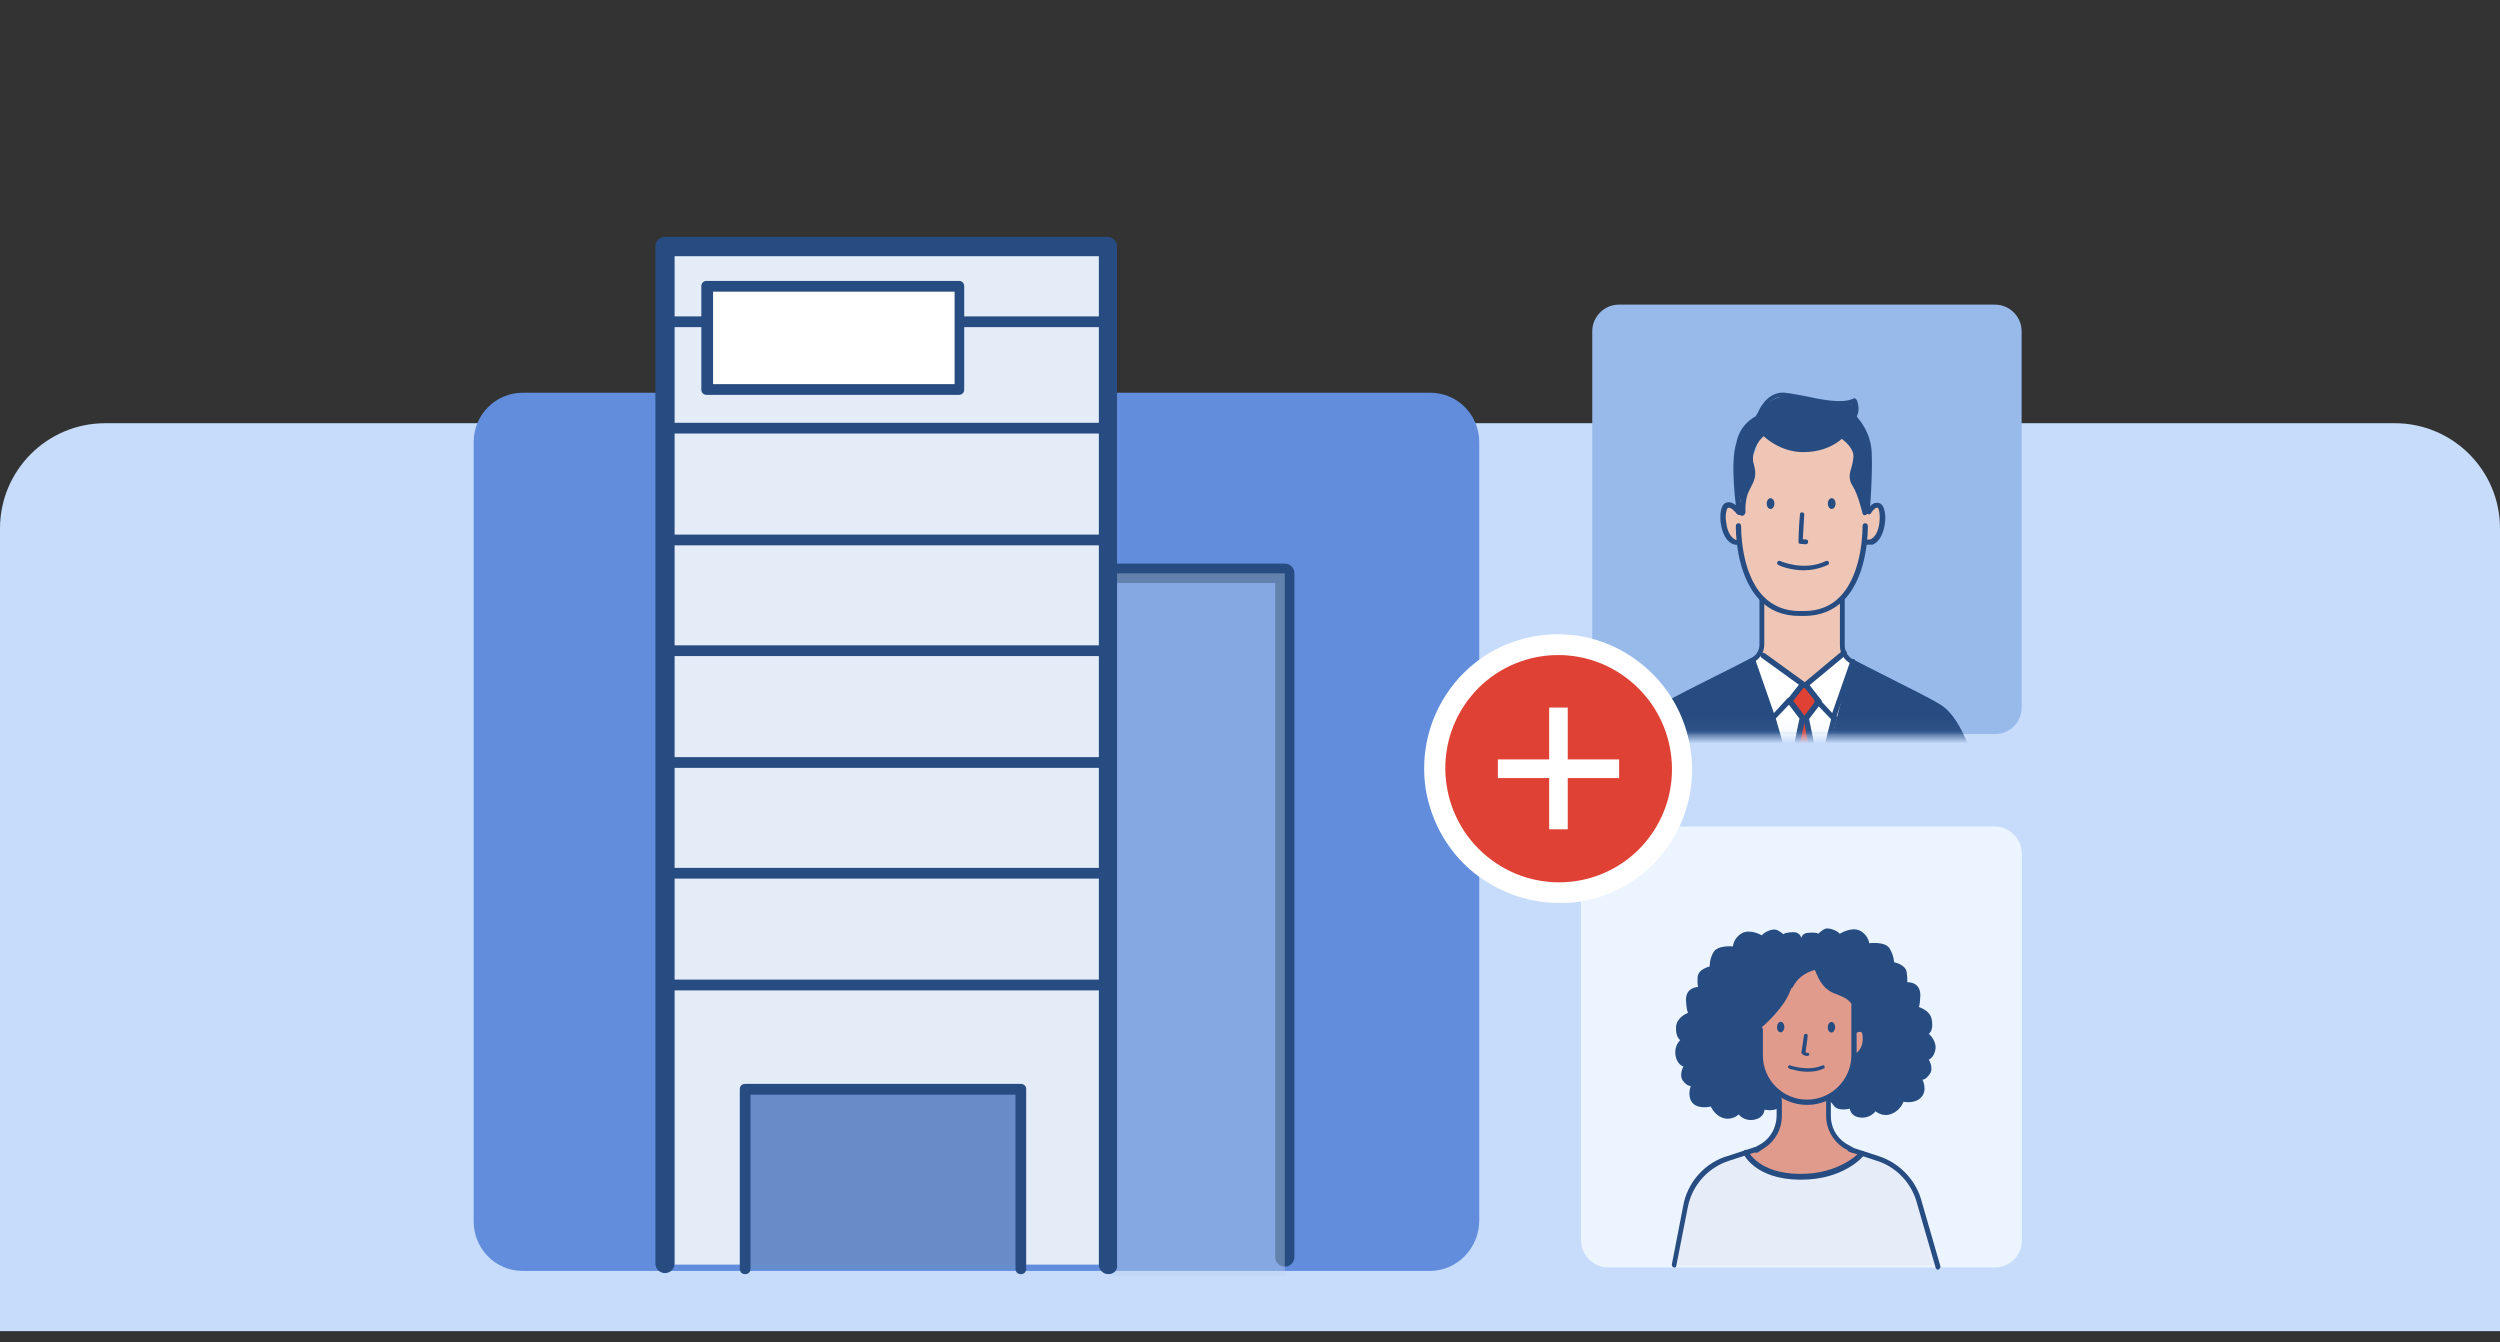 <svg width="190" height="102" viewBox="0 0 190 102" fill="none" xmlns="http://www.w3.org/2000/svg">
<rect x="0" y="0" width="190" height="102" fill="#333333" stroke="none"/>
<path d="M0 40.164C0 35.746 3.582 32.164 8 32.164H182C186.418 32.164 190 35.746 190 40.164V101.164H0V40.164Z" fill="#C7DCFB"/>
<path d="M108.688 96.591H39.736C37.624 96.591 36 94.876 36 92.834V33.604C36 31.48 37.706 29.846 39.736 29.846H108.688C110.8 29.846 112.424 31.562 112.424 33.604V92.752C112.424 94.876 110.718 96.591 108.688 96.591Z" fill="#618DDC"/>
<path d="M97.645 96.265C97.239 96.265 96.914 95.938 96.914 95.53V44.306H84.651C84.245 44.306 83.92 43.979 83.92 43.571C83.92 43.163 84.245 42.836 84.651 42.836H97.645C98.052 42.836 98.376 43.163 98.376 43.571V95.53C98.376 95.938 98.052 96.265 97.645 96.265Z" fill="#264C81"/>
<path d="M50.619 96.101V18.817H84.242V96.101" fill="white"/>
<path opacity="0.4" d="M84.162 43.571H97.644V97H84.325L84.162 43.571Z" fill="#BDCFED"/>
<path opacity="0.4" d="M50.619 96.101V18.817H84.242V96.101" fill="#BDCFED"/>
<path d="M84.244 96.837C83.838 96.837 83.513 96.51 83.513 96.101V19.471H51.27V96.02C51.27 96.428 50.946 96.755 50.54 96.755C50.133 96.755 49.809 96.428 49.809 96.02V18.735C49.809 18.327 50.133 18 50.54 18H84.163C84.569 18 84.894 18.327 84.894 18.735V96.101C84.975 96.51 84.65 96.837 84.244 96.837Z" fill="#264C81"/>
<path d="M72.956 21.758H53.789V29.601H72.956V21.758Z" fill="white"/>
<path d="M72.874 30.009H53.707C53.463 30.009 53.301 29.846 53.301 29.601V21.758C53.301 21.513 53.463 21.349 53.707 21.349H72.874C73.117 21.349 73.28 21.513 73.28 21.758V29.601C73.28 29.846 73.117 30.009 72.874 30.009ZM54.194 29.192H72.549V22.166H54.194V29.192Z" fill="#264C81"/>
<path d="M53.462 24.862H50.701C50.457 24.862 50.295 24.699 50.295 24.454C50.295 24.209 50.457 24.045 50.701 24.045H53.462C53.706 24.045 53.868 24.209 53.868 24.454C53.868 24.699 53.706 24.862 53.462 24.862Z" fill="#264C81"/>
<path d="M84.08 24.862H73.035C72.791 24.862 72.629 24.699 72.629 24.454C72.629 24.209 72.791 24.045 73.035 24.045H84.08C84.324 24.045 84.486 24.209 84.486 24.454C84.486 24.699 84.324 24.862 84.08 24.862Z" fill="#264C81"/>
<path d="M84.081 32.95H50.701C50.457 32.95 50.295 32.787 50.295 32.542C50.295 32.297 50.457 32.133 50.701 32.133H84.081C84.324 32.133 84.487 32.297 84.487 32.542C84.487 32.787 84.324 32.95 84.081 32.95Z" fill="#264C81"/>
<path d="M84.081 41.447H50.701C50.457 41.447 50.295 41.283 50.295 41.038C50.295 40.793 50.457 40.63 50.701 40.63H84.081C84.324 40.63 84.487 40.793 84.487 41.038C84.487 41.283 84.324 41.447 84.081 41.447Z" fill="#264C81"/>
<path d="M84.081 49.861H50.701C50.457 49.861 50.295 49.698 50.295 49.453C50.295 49.208 50.457 49.044 50.701 49.044H84.081C84.324 49.044 84.487 49.208 84.487 49.453C84.487 49.698 84.324 49.861 84.081 49.861Z" fill="#264C81"/>
<path d="M84.081 58.358H50.701C50.457 58.358 50.295 58.194 50.295 57.949C50.295 57.704 50.457 57.541 50.701 57.541H84.081C84.324 57.541 84.487 57.704 84.487 57.949C84.487 58.194 84.324 58.358 84.081 58.358Z" fill="#264C81"/>
<path d="M84.081 66.772H50.701C50.457 66.772 50.295 66.609 50.295 66.364C50.295 66.119 50.457 65.956 50.701 65.956H84.081C84.324 65.956 84.487 66.119 84.487 66.364C84.487 66.609 84.324 66.772 84.081 66.772Z" fill="#264C81"/>
<path d="M84.081 75.269H50.701C50.457 75.269 50.295 75.106 50.295 74.86C50.295 74.615 50.457 74.452 50.701 74.452H84.081C84.324 74.452 84.487 74.615 84.487 74.86C84.487 75.106 84.324 75.269 84.081 75.269Z" fill="#264C81"/>
<path d="M56.631 96.428V82.867H77.585V96.428" fill="#678CC8"/>
<path d="M77.584 96.837C77.341 96.837 77.178 96.673 77.178 96.428V83.193H57.037V96.428C57.037 96.673 56.874 96.837 56.631 96.837C56.387 96.837 56.225 96.673 56.225 96.428V82.785C56.225 82.54 56.387 82.376 56.631 82.376H77.584C77.828 82.376 77.99 82.54 77.99 82.785V96.428C77.99 96.673 77.828 96.837 77.584 96.837Z" fill="#264C81"/>
<path d="M151.6 96.327H122.219C121.098 96.327 120.154 95.383 120.154 94.262V64.881C120.154 63.76 121.098 62.816 122.219 62.816H151.6C152.721 62.816 153.665 63.76 153.665 64.881V94.262C153.665 95.383 152.78 96.327 151.6 96.327Z" fill="#ECF4FF"/>
<path d="M146.588 78.571C146.588 78.571 146.948 78.371 146.828 77.571C146.748 76.85 146.028 76.61 145.828 76.53C145.868 76.49 145.908 76.33 145.948 75.65C145.948 74.569 144.947 74.649 144.947 74.649C144.947 74.649 144.987 74.489 144.907 73.889C144.827 73.289 143.947 73.129 143.947 73.129C143.947 73.129 143.947 72.609 143.587 72.048C143.226 71.528 142.066 71.688 142.066 71.688C142.066 71.688 141.986 71.048 141.346 70.728C140.705 70.407 139.825 70.968 139.825 70.968C139.585 70.688 139.025 70.528 138.784 70.568C138.544 70.608 138.184 70.968 138.184 70.968C138.184 70.968 138.144 70.848 137.504 70.888C137.104 70.888 136.944 71.088 136.904 71.288C136.864 71.128 136.704 70.808 136.223 70.848C135.543 70.888 135.543 71.008 135.543 71.008C135.543 71.008 135.143 70.648 134.903 70.648C134.663 70.608 134.102 70.808 133.902 71.088C133.902 71.088 133.022 70.568 132.382 70.928C131.741 71.288 131.701 71.928 131.701 71.928C131.701 71.928 130.541 71.808 130.221 72.368C129.901 72.929 129.941 73.449 129.941 73.449C129.941 73.449 129.06 73.649 129.02 74.249C128.98 74.849 129.06 75.01 129.06 75.01C129.06 75.01 128.06 75.01 128.14 76.09C128.18 76.77 128.26 76.93 128.3 76.97C128.1 77.05 127.42 77.371 127.38 78.051C127.34 78.851 127.7 79.051 127.7 79.051C127.7 79.051 127.22 79.451 127.34 80.212C127.46 80.932 127.94 81.052 127.94 81.052C127.94 81.052 127.58 81.692 127.9 82.133C128.22 82.573 128.5 82.533 128.5 82.533C128.5 82.533 128.18 83.333 128.66 83.853C129.14 84.334 130.021 84.093 130.021 84.093C130.021 84.093 130.301 84.774 130.981 84.974C131.661 85.174 132.142 84.694 132.142 84.694C132.142 84.694 132.542 85.254 133.342 85.094C134.102 84.934 134.102 84.334 134.102 84.334C134.102 84.334 134.983 84.534 135.303 84.053C135.623 83.573 136.023 83.213 135.583 82.613L137.104 78.051L138.985 82.613C138.624 83.253 139.025 83.573 139.385 84.053C139.745 84.494 140.585 84.254 140.585 84.254C140.585 84.254 140.625 84.854 141.386 84.934C142.146 85.014 142.546 84.454 142.546 84.454C142.546 84.454 143.066 84.934 143.747 84.654C144.427 84.414 144.667 83.733 144.667 83.733C144.667 83.733 145.547 83.933 146.028 83.373C146.508 82.853 146.108 82.052 146.108 82.052C146.108 82.052 146.348 82.093 146.668 81.612C146.988 81.172 146.588 80.532 146.588 80.532C146.588 80.532 147.028 80.372 147.108 79.651C147.108 78.971 146.588 78.571 146.588 78.571Z" fill="#264C81"/>
<path d="M137.585 74.289L138.225 74.049C138.225 74.049 138.706 74.97 139.106 75.21C139.506 75.45 140.106 75.57 140.546 75.97C140.987 76.37 140.907 76.81 140.867 77.171C140.867 77.531 140.987 80.612 140.787 81.172C140.586 81.733 139.786 82.853 139.466 83.093C139.146 83.333 138.906 83.813 138.906 84.133C138.906 84.454 138.906 85.734 139.306 86.294C139.706 86.855 141.227 87.655 141.227 87.655L141.787 87.695L141.867 91.697L139.106 92.657L136.705 92.137L136.145 81.452L137.585 74.289Z" fill="#E09B8D"/>
<path d="M140.906 78.371C140.906 78.371 141.426 78.131 141.627 78.371C141.827 78.611 141.747 79.891 140.946 80.212L140.906 78.371Z" fill="#E09B8D"/>
<path d="M137.302 73.769C137.302 73.769 136.421 74.329 135.981 75.49C135.501 76.65 134.06 77.931 134.06 77.931C134.06 77.931 133.74 78.011 133.82 78.891C133.9 79.772 133.62 81.132 134.1 81.853C134.58 82.573 135.261 83.053 135.221 83.933C135.181 84.854 134.7 86.535 134.26 86.855C133.82 87.175 131.939 87.695 131.939 87.695L131.619 89.536L135.621 92.817L138.022 92.657L137.942 82.573L137.862 74.89L138.142 74.209C138.142 74.209 137.902 73.529 137.742 73.569C137.582 73.609 137.302 73.769 137.302 73.769Z" fill="#E09B8D"/>
<path d="M127.301 96.179H146.869C146.869 96.179 147.269 96.339 146.949 95.058C146.629 93.778 145.349 89.376 143.788 88.415L142.067 87.815C142.067 87.815 141.707 87.575 141.227 87.975C140.747 88.375 138.586 89.616 136.505 89.456C134.424 89.296 133.423 88.295 133.423 88.295C133.423 88.295 132.863 87.495 131.383 87.975C129.902 88.455 128.821 89.936 128.181 91.377C127.541 92.897 127.301 96.179 127.301 96.179Z" fill="white"/>
<path opacity="0.2" d="M127.301 96.179H146.869C146.869 96.179 147.269 96.339 146.949 95.058C146.629 93.778 145.349 89.376 143.788 88.415L142.067 87.815C142.067 87.815 141.707 87.575 141.227 87.975C140.747 88.375 138.586 89.616 136.505 89.456C134.424 89.296 133.423 88.295 133.423 88.295C133.423 88.295 132.863 87.495 131.383 87.975C129.902 88.455 128.821 89.936 128.181 91.377C127.541 92.897 127.301 96.179 127.301 96.179Z" fill="#82A3DD"/>
<path d="M127.259 96.338C127.219 96.299 127.219 96.338 127.259 96.338C127.099 96.299 127.059 96.219 127.059 96.098L127.899 91.777L127.979 91.376C128.379 89.696 129.66 88.335 131.3 87.855L133.381 87.175C133.501 87.135 133.581 87.215 133.621 87.295C133.661 87.375 133.581 87.495 133.501 87.535L131.42 88.215C129.9 88.695 128.739 89.936 128.339 91.456L128.259 91.817L127.419 96.098C127.419 96.258 127.339 96.338 127.259 96.338Z" fill="#264C81"/>
<path d="M147.306 96.499C147.226 96.499 147.146 96.459 147.106 96.338L145.705 91.496C145.305 89.936 144.145 88.695 142.624 88.215L140.543 87.535C140.423 87.495 140.383 87.375 140.423 87.295C140.463 87.215 140.583 87.135 140.663 87.175L142.744 87.855C144.385 88.375 145.665 89.736 146.066 91.376L147.466 96.219C147.506 96.338 147.426 96.419 147.346 96.459C147.346 96.499 147.346 96.499 147.306 96.499Z" fill="#264C81"/>
<path d="M140.706 87.575C140.666 87.575 140.626 87.575 140.626 87.535L140.066 87.215C139.265 86.655 138.785 85.774 138.785 84.814V83.773C138.785 83.693 138.785 83.613 138.785 83.533C138.785 83.413 138.905 83.333 138.985 83.373C139.105 83.373 139.185 83.493 139.145 83.573C139.145 83.653 139.145 83.693 139.145 83.773V84.814C139.145 85.654 139.545 86.415 140.266 86.895L140.826 87.215C140.906 87.255 140.946 87.375 140.906 87.495C140.826 87.535 140.746 87.575 140.706 87.575Z" fill="#264C81"/>
<path d="M133.462 87.615C133.422 87.615 133.342 87.575 133.302 87.535C133.262 87.495 133.262 87.415 133.262 87.375C133.262 87.335 133.302 87.255 133.342 87.215L133.902 86.895C134.582 86.454 135.022 85.654 135.022 84.814V83.773C135.022 83.533 134.982 83.293 134.902 83.053C134.862 82.933 134.902 82.853 135.022 82.813C135.143 82.773 135.223 82.813 135.263 82.933C135.383 83.213 135.423 83.493 135.423 83.773V84.814C135.423 85.774 134.942 86.695 134.142 87.215L133.662 87.535L133.622 87.575C133.542 87.575 133.502 87.615 133.462 87.615Z" fill="#264C81"/>
<path d="M140.905 76.49C140.865 76.49 140.825 76.45 140.785 76.41C140.505 75.93 140.185 75.81 139.505 75.53L139.385 75.49C138.424 75.09 138.064 74.129 137.984 73.689C137.144 73.929 136.584 74.369 136.263 75.01C136.223 75.09 136.143 75.09 136.103 75.049C136.023 75.01 136.023 74.929 136.063 74.889C136.424 74.169 137.104 73.649 138.104 73.369C138.144 73.369 138.184 73.369 138.224 73.369C138.264 73.369 138.264 73.409 138.264 73.449C138.304 73.729 138.584 74.769 139.545 75.169L139.665 75.21C140.385 75.53 140.745 75.65 141.066 76.21C141.106 76.29 141.066 76.37 141.026 76.41C140.945 76.49 140.905 76.49 140.905 76.49Z" fill="#264C81"/>
<path d="M137.342 83.973C135.261 83.973 133.58 82.293 133.58 80.212V78.251C133.58 78.131 133.66 78.051 133.78 78.051C133.9 78.051 133.98 78.131 133.98 78.251V80.212C133.98 82.093 135.501 83.573 137.342 83.573C139.182 83.573 140.703 82.053 140.703 80.212V76.41C140.703 76.29 140.783 76.21 140.903 76.21C141.023 76.21 141.103 76.29 141.103 76.41V80.212C141.103 82.253 139.423 83.973 137.342 83.973Z" fill="#264C81"/>
<path d="M139.468 78.079C139.473 77.858 139.352 77.676 139.197 77.672C139.043 77.669 138.913 77.845 138.908 78.066C138.903 78.287 139.024 78.469 139.178 78.472C139.333 78.476 139.463 78.3 139.468 78.079Z" fill="#264C81"/>
<path d="M135.611 78.064C135.616 77.843 135.495 77.661 135.34 77.657C135.185 77.653 135.056 77.83 135.05 78.051C135.045 78.272 135.166 78.454 135.321 78.457C135.476 78.461 135.605 78.285 135.611 78.064Z" fill="#264C81"/>
<path d="M137.344 80.252C137.104 80.252 136.944 80.092 136.944 80.092C136.904 80.052 136.904 80.012 136.904 79.972C136.944 79.852 137.024 79.131 137.104 78.691C137.104 78.611 137.184 78.571 137.264 78.571C137.344 78.571 137.385 78.651 137.385 78.731C137.385 78.851 137.264 79.651 137.224 79.972C137.264 80.012 137.344 80.012 137.385 80.012C137.465 80.012 137.505 80.052 137.505 80.132C137.505 80.212 137.425 80.252 137.344 80.252Z" fill="#264C81"/>
<path d="M140.985 80.332C140.945 80.332 140.865 80.292 140.865 80.252C140.825 80.171 140.865 80.091 140.945 80.091C141.265 79.972 141.426 79.651 141.506 79.411C141.626 78.971 141.546 78.571 141.506 78.491C141.386 78.331 141.105 78.491 141.105 78.491C141.025 78.531 140.945 78.491 140.905 78.451C140.865 78.371 140.905 78.291 140.945 78.251C141.105 78.171 141.466 78.051 141.706 78.331C141.826 78.531 141.906 79.011 141.746 79.491C141.666 79.811 141.466 80.171 141.025 80.372C141.025 80.292 141.025 80.332 140.985 80.332Z" fill="#264C81"/>
<path d="M137.381 81.452C136.621 81.452 136.021 81.212 135.98 81.212C135.9 81.172 135.86 81.092 135.9 81.052C135.94 80.972 135.98 80.932 136.061 80.972C136.061 80.972 137.421 81.452 138.502 80.972C138.582 80.932 138.662 80.972 138.662 81.052C138.702 81.132 138.662 81.212 138.582 81.212C138.181 81.412 137.741 81.452 137.381 81.452Z" fill="#264C81"/>
<path d="M136.908 89.656C136.868 89.656 136.828 89.656 136.748 89.656C133.426 89.616 132.546 87.775 132.506 87.695C132.466 87.615 132.506 87.495 132.586 87.415C132.666 87.335 132.786 87.415 132.866 87.495C132.906 87.575 133.706 89.176 136.748 89.216C139.829 89.256 141.35 87.575 141.35 87.535C141.43 87.455 141.55 87.455 141.63 87.495C141.71 87.535 141.71 87.695 141.67 87.775C141.63 87.895 140.109 89.656 136.908 89.656Z" fill="#264C81"/>
<path d="M151.633 55.785H123.023C121.931 55.785 121.012 54.865 121.012 53.774V25.163C121.012 24.071 121.931 23.152 123.023 23.152H151.633C152.725 23.152 153.644 24.071 153.644 25.163V53.774C153.644 54.865 152.782 55.785 151.633 55.785Z" fill="#97BAEB"/>
<mask id="mask0_1544_17347" style="mask-type:luminance" maskUnits="userSpaceOnUse" x="123" y="29" width="28" height="27">
<path d="M150.375 29.026H123.943V55.946H150.375V29.026Z" fill="white"/>
</mask>
<g mask="url(#mask0_1544_17347)">
<path d="M131.997 36.446L132.107 38.795C132.107 38.795 131.631 38.384 131.192 38.533C130.753 38.683 130.716 39.95 131.082 40.547C131.448 41.144 132.29 41.405 132.29 41.405C132.29 41.405 132.473 42.971 133.022 44.015C133.572 45.059 133.938 45.245 133.974 46.065C134.011 46.886 134.011 48.937 134.011 48.937C134.011 48.937 133.864 49.794 133.352 50.092C132.839 50.391 127.568 53.336 127.568 53.336C127.568 53.336 126.616 53.858 127.055 54.268C127.495 54.641 131.705 58.221 137.525 58.146L138.733 58.034L138.257 47.557L138.441 40.51L137.269 31.673L133.901 32.53L133.389 34.32L131.997 36.446Z" fill="#EFC6B6"/>
<path d="M142.031 36.446L141.921 38.795C141.921 38.795 142.397 38.385 142.836 38.534C143.276 38.683 143.093 40.062 142.726 40.659C142.36 41.256 141.738 41.405 141.738 41.405C141.738 41.405 141.555 42.971 141.006 44.015C140.457 45.059 140.091 45.245 140.054 46.066C140.054 46.886 140.017 48.937 140.017 48.937C140.017 48.937 140.164 49.794 140.676 50.093C141.189 50.391 146.461 53.336 146.461 53.336C146.461 53.336 147.412 53.858 146.973 54.269C146.534 54.641 142.324 58.221 136.503 58.146L135.295 58.035L135.771 47.557L135.588 40.51L136.759 34.358L139.834 32.083L140.75 34.209L142.031 36.446Z" fill="#EFC6B6"/>
<path d="M132.253 50.838L133.79 49.645L136.28 51.472C136.28 51.472 136.829 52.33 137.415 51.808C138 51.286 139.758 49.906 139.758 49.906C139.758 49.906 140.197 49.533 140.307 49.72C140.417 49.906 141.551 50.689 141.551 50.689L139.355 58.78H134.925L132.18 52.292L132.253 50.838Z" fill="white"/>
<path d="M132.439 38.459C132.439 38.459 132.769 37.005 133.025 36.52C133.281 36.035 132.769 34.842 133.135 34.134C133.501 33.425 133.757 32.829 134.38 33.239C135.002 33.686 136.137 34.283 137.308 34.171C138.48 34.059 139.139 33.724 139.139 33.724C139.139 33.724 139.834 32.829 140.493 33.537C141.116 34.246 141.079 34.842 140.932 35.439C140.786 36.035 140.749 36.632 141.079 37.154C141.372 37.676 141.591 38.683 141.591 38.683C141.591 38.683 142.067 38.571 142.104 37.862C142.141 37.154 142.324 34.656 141.848 33.388C141.372 32.12 141.006 31.598 140.969 31.151C140.932 30.703 140.713 30.629 139.724 30.703C138.736 30.778 136.613 30.331 136.137 30.144C135.661 29.958 134.306 30.331 134.013 31.076C133.721 31.822 132.732 32.419 132.439 32.903C132.146 33.388 131.89 35.812 132.037 36.893C132.183 37.974 132.439 38.459 132.439 38.459Z" fill="#264C81"/>
<path d="M137.015 52.069L135.99 53.448L137.015 54.753L136.1 58.929L137.198 63.031L138.04 58.929L137.235 54.716L138.15 53.262C138.15 53.224 137.198 52.069 137.015 52.069Z" fill="#DF4235"/>
<path d="M123.432 59.973C123.432 59.973 124.97 55.051 125.922 54.194C126.873 53.299 133.243 50.13 133.243 50.13L138.844 68.624C138.844 68.586 123.322 59.861 123.432 59.973Z" fill="#264C81"/>
<path d="M151.071 61.316C151.071 61.316 149.058 55.051 148.106 54.194C147.154 53.299 140.784 50.13 140.784 50.13L135.879 68.437C135.879 68.437 151.181 61.204 151.071 61.316Z" fill="#264C81"/>
<path d="M137.123 46.811H136.757C135.512 46.811 134.487 46.401 133.718 45.581C131.851 43.605 131.924 40.1 131.924 39.95C131.924 39.839 132.034 39.764 132.144 39.764C132.254 39.764 132.327 39.876 132.327 39.988C132.327 40.025 132.254 43.493 134.011 45.32C134.743 46.065 135.658 46.438 136.757 46.438H137.123C138.221 46.438 139.173 46.065 139.868 45.32C141.625 43.493 141.552 39.988 141.552 39.988C141.552 39.876 141.625 39.764 141.735 39.764C141.845 39.764 141.955 39.839 141.955 39.95C141.955 40.1 142.028 43.642 140.161 45.581C139.356 46.401 138.331 46.811 137.123 46.811Z" fill="#264C81"/>
<path d="M123.835 59.004H123.799C123.689 58.967 123.615 58.855 123.652 58.743L123.945 57.624C123.982 57.512 124.641 54.529 126.434 53.448C127.203 52.963 128.814 52.18 130.351 51.397C131.486 50.838 132.511 50.316 133.134 49.98C133.5 49.794 133.719 49.421 133.719 48.974V45.506C133.719 45.394 133.793 45.32 133.902 45.32C134.012 45.32 134.086 45.394 134.086 45.506V48.974C134.086 49.533 133.793 50.055 133.28 50.316C132.658 50.652 131.596 51.174 130.461 51.733C128.924 52.516 127.35 53.299 126.581 53.746C124.933 54.753 124.274 57.624 124.274 57.661L123.982 58.78C124.018 58.929 123.908 59.004 123.835 59.004Z" fill="#264C81"/>
<path d="M150.121 58.929C150.048 58.929 149.938 58.855 149.938 58.78C149.938 58.743 148.986 54.828 147.339 53.858C146.57 53.411 144.996 52.591 143.458 51.845C142.323 51.286 141.262 50.764 140.639 50.428C140.163 50.167 139.834 49.645 139.834 49.086V45.618C139.834 45.506 139.907 45.432 140.017 45.432C140.127 45.432 140.2 45.506 140.2 45.618V49.086C140.2 49.496 140.42 49.869 140.786 50.092C141.408 50.428 142.47 50.95 143.568 51.509C145.106 52.292 146.716 53.075 147.485 53.56C149.279 54.641 150.231 58.594 150.267 58.743C150.304 58.855 150.231 58.967 150.121 59.004C150.121 58.929 150.121 58.929 150.121 58.929Z" fill="#264C81"/>
<path d="M141.919 41.405C141.846 41.405 141.736 41.405 141.663 41.367C141.553 41.33 141.516 41.218 141.553 41.106C141.589 40.995 141.699 40.957 141.809 40.995C141.882 41.032 142.065 40.995 142.139 40.995C142.468 40.883 142.761 40.398 142.834 39.727C142.907 39.093 142.797 38.645 142.724 38.608C142.688 38.571 142.651 38.571 142.578 38.608C142.431 38.645 142.285 38.869 142.212 38.981C142.175 39.093 142.029 39.13 141.955 39.056C141.846 39.018 141.809 38.869 141.882 38.795C141.919 38.757 142.139 38.347 142.468 38.235C142.614 38.198 142.761 38.198 142.907 38.273C143.237 38.459 143.31 39.13 143.273 39.615C143.237 39.95 143.09 41.106 142.285 41.405C142.175 41.367 142.065 41.405 141.919 41.405Z" fill="#264C81"/>
<path d="M131.999 41.405C131.853 41.405 131.78 41.367 131.743 41.367C130.938 41.069 130.791 39.913 130.755 39.578C130.718 39.056 130.791 38.385 131.121 38.235C131.67 37.937 132.256 38.72 132.329 38.795C132.402 38.869 132.365 39.018 132.292 39.093C132.219 39.168 132.073 39.13 131.999 39.056C131.853 38.869 131.523 38.496 131.304 38.608C131.231 38.683 131.084 39.13 131.194 39.727C131.267 40.398 131.56 40.883 131.926 41.032C131.926 41.032 132.036 41.069 132.109 41.032C132.219 40.995 132.329 41.032 132.365 41.144C132.402 41.256 132.365 41.367 132.256 41.405C132.146 41.405 132.073 41.405 131.999 41.405Z" fill="#264C81"/>
<path d="M136.832 41.33C136.795 41.33 136.759 41.33 136.722 41.293C136.686 41.255 136.686 41.218 136.686 41.181C136.686 40.323 136.795 39.093 136.795 39.093C136.795 38.981 136.905 38.906 136.978 38.944C137.088 38.944 137.125 39.018 137.125 39.13C137.125 39.13 137.052 40.174 137.015 40.994H137.235C137.344 40.994 137.418 41.069 137.418 41.181C137.418 41.293 137.344 41.367 137.235 41.367L136.832 41.33Z" fill="#264C81"/>
<path d="M134.562 38.683C134.724 38.683 134.855 38.499 134.855 38.273C134.855 38.046 134.724 37.862 134.562 37.862C134.401 37.862 134.27 38.046 134.27 38.273C134.27 38.499 134.401 38.683 134.562 38.683Z" fill="#264C81"/>
<path d="M139.209 38.683C139.371 38.683 139.502 38.499 139.502 38.273C139.502 38.046 139.371 37.862 139.209 37.862C139.047 37.862 138.916 38.046 138.916 38.273C138.916 38.499 139.047 38.683 139.209 38.683Z" fill="#264C81"/>
<path d="M137.088 43.343C136.027 43.343 135.185 42.971 135.148 42.933C135.075 42.896 135.038 42.784 135.075 42.71C135.112 42.635 135.221 42.598 135.295 42.635C135.295 42.635 137.088 43.455 138.772 42.635C138.846 42.598 138.955 42.635 138.992 42.71C139.029 42.784 138.992 42.896 138.919 42.933C138.26 43.232 137.638 43.343 137.088 43.343Z" fill="#264C81"/>
<path d="M132.184 39.13C132.075 39.13 132.001 39.056 132.001 38.944C131.965 38.794 131.452 35.14 131.965 33.649C132.001 33.462 132.184 32.344 133.429 31.636L133.612 31.337C133.685 31.151 134.198 29.995 135.296 29.846C135.735 29.808 136.394 29.958 137.2 30.107C138.444 30.368 139.982 30.703 140.861 30.293C140.897 30.256 140.97 30.256 141.007 30.293C141.044 30.331 141.08 30.368 141.117 30.405C141.153 30.48 141.373 31.076 141.153 31.561L141.117 31.673C141.373 31.971 142.215 32.941 142.252 34.469C142.325 36.035 142.105 38.869 142.105 38.869C142.105 38.981 141.995 39.056 141.886 39.056C141.776 39.056 141.703 38.944 141.703 38.832C141.703 38.794 141.922 36.035 141.849 34.469C141.776 32.866 140.751 31.896 140.751 31.859C140.714 31.822 140.678 31.747 140.678 31.673L140.714 31.412V31.375C140.787 31.188 140.787 30.927 140.714 30.703C139.726 31.039 138.225 30.703 137.017 30.442C136.285 30.293 135.626 30.144 135.26 30.181C134.344 30.293 133.905 31.412 133.905 31.449V31.486L133.685 31.859C133.685 31.896 133.649 31.896 133.612 31.934C132.441 32.605 132.294 33.649 132.294 33.686V33.724C131.818 35.103 132.331 38.794 132.367 38.832C132.404 38.981 132.331 39.093 132.184 39.13C132.221 39.13 132.221 39.13 132.184 39.13Z" fill="#264C81"/>
<path d="M132.401 39.205C132.291 39.205 132.218 39.13 132.218 39.018C132.218 38.981 132.145 37.9 132.548 37.117L132.621 36.968C132.95 36.334 133.097 36.11 132.877 35.401C132.584 34.507 133.17 33.276 133.865 32.754C133.939 32.68 134.085 32.717 134.158 32.791C134.232 32.866 134.195 33.015 134.122 33.09C133.536 33.5 133.06 34.544 133.28 35.252C133.536 36.11 133.353 36.483 133.023 37.117L132.95 37.266C132.584 37.937 132.657 38.906 132.657 38.944C132.621 39.093 132.511 39.205 132.401 39.205Z" fill="#264C81"/>
<path d="M141.736 39.167C141.663 39.167 141.553 39.093 141.553 39.018C141.553 39.018 141.223 37.602 140.821 36.968C140.455 36.408 140.564 35.998 140.711 35.513C140.784 35.29 140.821 35.066 140.857 34.768C140.93 34.134 140.271 33.575 139.979 33.351C139.649 33.649 138.734 34.32 137.196 34.358C135.293 34.432 134.011 33.127 133.975 33.09C133.902 33.015 133.902 32.866 133.975 32.791C134.048 32.717 134.194 32.717 134.268 32.791C134.268 32.791 135.476 33.985 137.196 33.947C138.954 33.91 139.832 32.941 139.832 32.941C139.905 32.866 140.015 32.866 140.088 32.903C140.162 32.941 141.443 33.724 141.297 34.805C141.26 35.103 141.187 35.364 141.113 35.588C141.004 36.035 140.93 36.334 141.15 36.707C141.589 37.415 141.919 38.832 141.955 38.869C141.992 38.981 141.919 39.093 141.809 39.13C141.736 39.13 141.736 39.167 141.736 39.167Z" fill="#264C81"/>
<path d="M137.124 52.292C137.087 52.292 137.051 52.292 137.014 52.255L133.866 49.98C133.792 49.906 133.756 49.794 133.829 49.682C133.902 49.608 134.012 49.57 134.122 49.645L137.16 51.845L140.016 49.458C140.089 49.384 140.235 49.384 140.309 49.496C140.382 49.57 140.382 49.719 140.272 49.794L137.307 52.255C137.197 52.292 137.16 52.292 137.124 52.292Z" fill="#264C81"/>
<path d="M136.1 58.929H136.064C135.954 58.892 135.881 58.78 135.917 58.706L136.759 54.604L135.844 53.411C135.771 53.336 135.771 53.224 135.844 53.15L136.723 52.031C136.796 51.957 136.906 51.919 137.015 51.994C137.089 52.069 137.125 52.181 137.052 52.292L136.283 53.262L137.162 54.418C137.198 54.455 137.198 54.529 137.198 54.567L136.357 58.743C136.283 58.855 136.21 58.929 136.1 58.929Z" fill="#264C81"/>
<path d="M134.743 54.791H134.706C134.633 54.791 134.596 54.716 134.56 54.641L133.059 50.353C133.022 50.242 133.059 50.13 133.168 50.093C133.278 50.055 133.388 50.093 133.425 50.204L134.816 54.194L135.841 53.075C135.914 53.001 136.061 53.001 136.134 53.075C136.207 53.15 136.207 53.299 136.134 53.374L134.852 54.716C134.852 54.791 134.816 54.791 134.743 54.791Z" fill="#264C81"/>
<path d="M138.076 58.929C137.966 58.929 137.893 58.855 137.893 58.78L137.051 54.604C137.051 54.529 137.051 54.492 137.087 54.455L137.966 53.299L137.197 52.33C137.124 52.255 137.124 52.106 137.234 52.031C137.307 51.957 137.453 51.957 137.527 52.069L138.405 53.187C138.479 53.262 138.479 53.373 138.405 53.448L137.49 54.641L138.332 58.743C138.369 58.855 138.295 58.967 138.186 58.967C138.076 58.929 138.076 58.929 138.076 58.929Z" fill="#264C81"/>
<path d="M137.198 63.404C137.124 63.404 137.015 63.329 137.015 63.254L134.525 54.604C134.489 54.492 134.562 54.38 134.672 54.343C134.781 54.306 134.891 54.38 134.928 54.492L137.417 63.142C137.454 63.254 137.381 63.366 137.271 63.404C137.234 63.404 137.234 63.404 137.198 63.404Z" fill="#264C81"/>
<path d="M139.358 54.791C139.321 54.791 139.248 54.753 139.211 54.716L137.93 53.374C137.857 53.299 137.857 53.15 137.93 53.075C138.003 53.001 138.15 53.001 138.223 53.075L139.248 54.194L140.639 50.204C140.676 50.093 140.785 50.055 140.895 50.093C141.005 50.13 141.042 50.242 141.005 50.353L139.504 54.641C139.467 54.716 139.431 54.753 139.358 54.791C139.394 54.791 139.394 54.791 139.358 54.791Z" fill="#264C81"/>
<path d="M137.232 63.292H137.195C137.085 63.254 137.012 63.142 137.049 63.031L139.208 54.492C139.245 54.38 139.355 54.306 139.465 54.343C139.575 54.38 139.648 54.492 139.611 54.604L137.451 63.142C137.415 63.217 137.341 63.292 137.232 63.292Z" fill="#264C81"/>
</g>
<path d="M118.463 68.621C116.306 68.621 114.188 67.912 112.385 66.613C110.189 64.999 108.777 62.597 108.346 59.92C107.954 57.204 108.62 54.526 110.228 52.322C113.561 47.794 119.953 46.849 124.462 50.235C128.971 53.582 129.951 59.999 126.618 64.526C125.011 66.731 122.619 68.149 119.953 68.542C119.482 68.621 118.972 68.621 118.463 68.621ZM118.423 51.377C116.267 51.377 114.149 52.361 112.777 54.212C111.679 55.708 111.208 57.597 111.483 59.448C111.757 61.298 112.738 62.952 114.267 64.094C115.796 65.235 117.639 65.708 119.521 65.432C121.364 65.156 123.011 64.172 124.148 62.676C126.462 59.566 125.795 55.117 122.658 52.794C121.364 51.81 119.874 51.377 118.423 51.377Z" fill="white"/>
<path d="M125.39 63.576C128.213 59.75 127.397 54.34 123.569 51.492C119.74 48.645 114.348 49.439 111.525 53.266C108.702 57.092 109.518 62.503 113.346 65.35C117.175 68.197 122.567 67.403 125.39 63.576Z" fill="#DF4235"/>
<path d="M123.053 57.716H113.838V59.133H123.053V57.716Z" fill="white"/>
<path d="M119.148 63.026V53.774H117.737V63.026H119.148Z" fill="white"/>
</svg>
